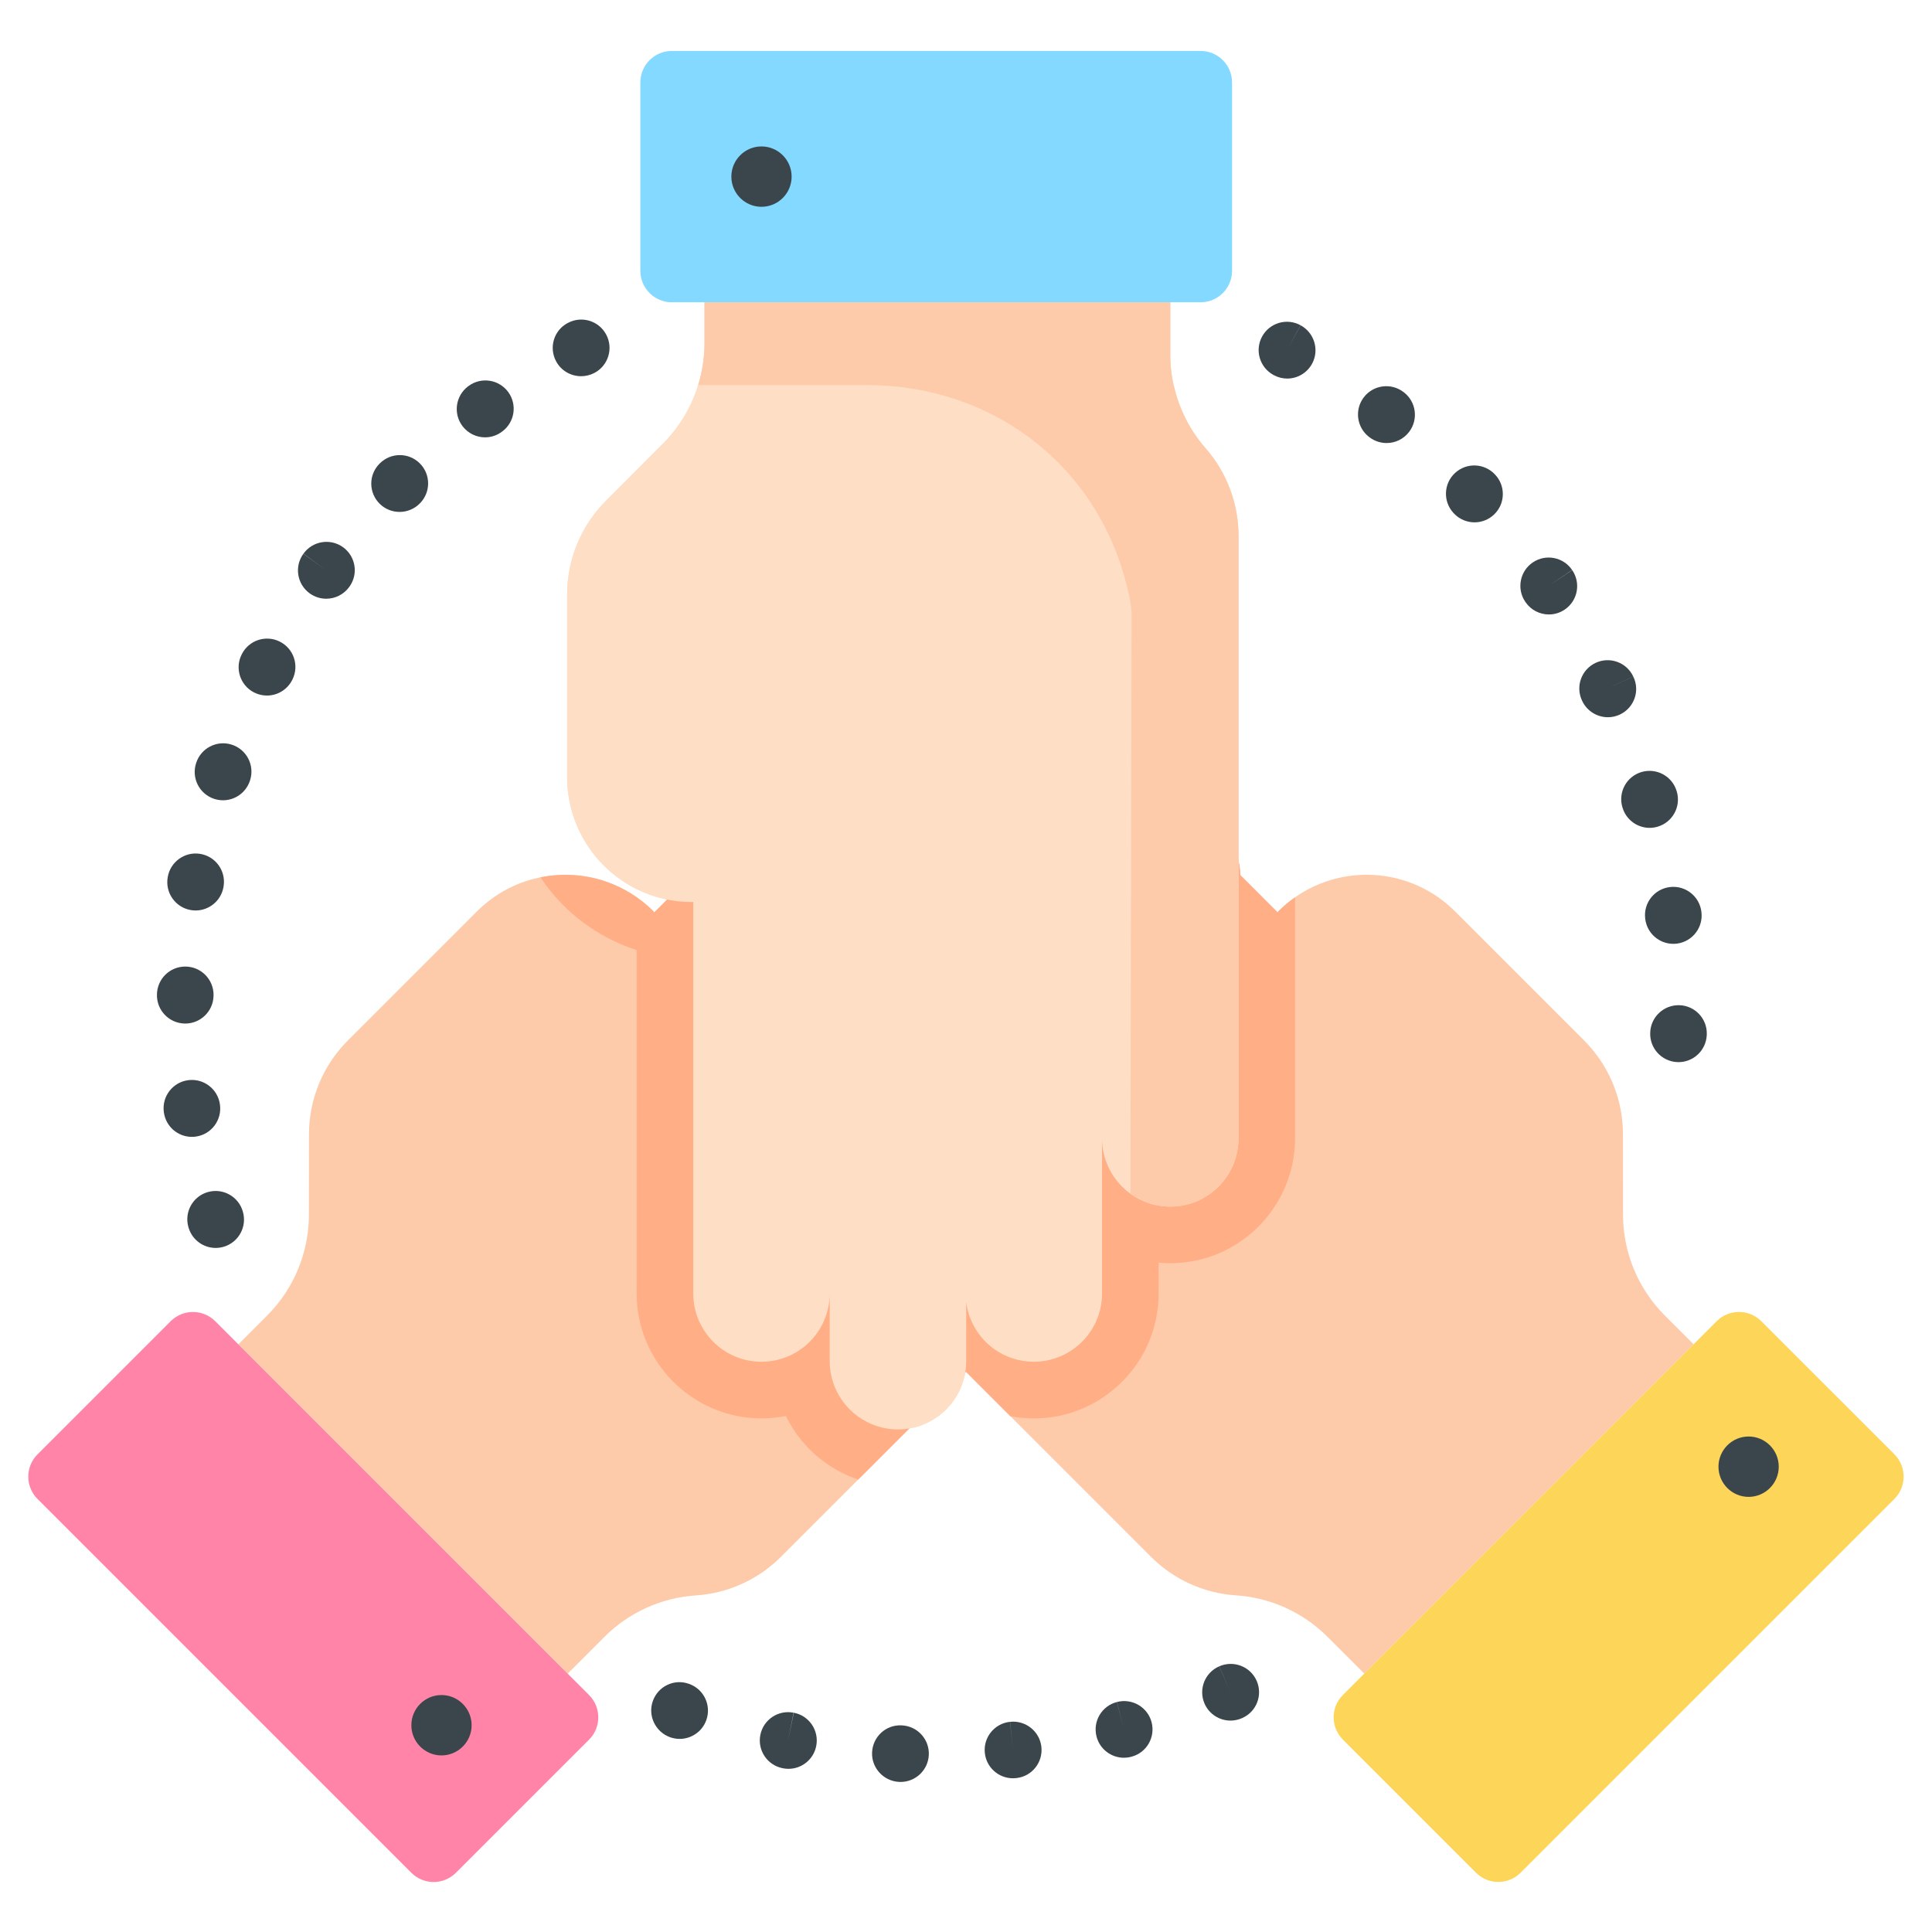 <svg width="512" height="512" viewBox="0 0 512 512" fill="none" xmlns="http://www.w3.org/2000/svg">
<path d="M305.031 412.574L192.109 299.652C185.031 292.574 185.023 281.125 192.086 274.063C194.879 271.27 198.367 269.578 201.996 269.008C207.523 268.113 213.402 269.805 217.679 274.082L188.601 245.008C185.066 241.469 183.289 236.84 183.293 232.215C183.293 231.254 183.371 230.285 183.523 229.32C184.105 225.688 185.789 222.207 188.582 219.414C191.347 216.649 194.773 214.973 198.351 214.379C203.226 213.567 208.359 214.754 212.453 217.945L201.386 206.879C197.851 203.344 196.074 198.695 196.074 194.07C196.07 193.09 196.152 192.098 196.316 191.129C196.894 187.524 198.578 184.059 201.359 181.277C204.152 178.485 207.636 176.797 211.281 176.223C216.808 175.332 222.687 177.024 226.964 181.301L239.636 193.973C235.363 189.699 233.668 183.817 234.558 178.289C235.132 174.66 236.812 171.18 239.613 168.379C246.672 161.324 258.132 161.328 265.207 168.402L338.589 241.789L338.797 241.496C342.515 237.777 346.898 235.133 351.574 233.555C363.117 229.668 376.394 232.324 385.601 241.531L419.82 275.75C426.398 282.328 430.086 291.238 430.101 300.527L430.121 321.934C430.129 331.938 434.109 341.535 441.195 348.621L448.828 356.25L361.55 443.524L351.8 433.774C345.316 427.289 336.691 423.383 327.547 422.785C319.05 422.227 311.054 418.602 305.031 412.574V412.574Z" fill="#FECBAA"/>
<path d="M355.878 449.191L454.937 350.133C458.203 346.867 463.495 346.867 466.757 350.133L502.038 385.41C505.3 388.676 505.3 393.965 502.038 397.23L402.976 496.293C399.71 499.555 394.421 499.555 391.156 496.293L355.878 461.012C352.613 457.75 352.613 452.457 355.878 449.191V449.191Z" fill="#FDD559"/>
<path d="M206.953 412.586L319.875 299.664C326.953 292.586 326.957 281.137 319.894 274.074C317.101 271.277 313.613 269.59 309.988 269.016C304.457 268.125 298.582 269.817 294.301 274.094L323.379 245.016C326.914 241.481 328.691 236.848 328.687 232.223C328.687 231.262 328.613 230.293 328.457 229.332C327.875 225.699 326.191 222.219 323.398 219.426C320.637 216.66 317.207 214.985 313.629 214.391C308.754 213.578 303.621 214.766 299.527 217.953L310.594 206.887C314.129 203.352 315.906 198.707 315.906 194.082C315.91 193.098 315.828 192.11 315.664 191.141C315.086 187.535 313.402 184.067 310.621 181.289C307.828 178.496 304.344 176.805 300.703 176.235C295.172 175.344 289.297 177.031 285.016 181.309L272.344 193.981C276.617 189.711 278.312 183.828 277.422 178.297C276.851 174.672 275.168 171.192 272.367 168.391C265.308 161.332 253.848 161.34 246.777 168.41L173.391 241.797L173.183 241.508C169.465 237.789 165.082 235.145 160.406 233.567C148.867 229.676 135.586 232.336 126.379 241.543L92.164 275.762C85.586 282.34 81.894 291.25 81.883 300.539L81.859 321.945C81.855 331.953 77.875 341.547 70.789 348.633L63.156 356.262L150.43 443.535L160.183 433.785C166.668 427.301 175.293 423.395 184.437 422.797C192.93 422.238 200.926 418.609 206.953 412.586Z" fill="#FECBAA"/>
<path d="M156.105 449.203L57.043 350.141C53.777 346.875 48.484 346.875 45.223 350.141L9.941 385.422C6.68 388.683 6.68 393.976 9.941 397.242L109.004 496.301C112.27 499.566 117.559 499.566 120.824 496.301L156.105 461.023C159.367 457.758 159.367 452.465 156.105 449.203V449.203Z" fill="#FF84A7"/>
<path d="M328.215 141.957V301.653C328.215 311.664 320.125 319.762 310.133 319.762C306.183 319.762 302.523 318.492 299.551 316.332C295.011 313.051 292.051 307.703 292.051 301.653V342.774C292.051 347.774 290.031 352.305 286.761 355.574C286.082 356.254 285.344 356.883 284.551 357.453C281.57 359.614 277.922 360.883 273.972 360.883C270.062 360.883 266.453 359.645 263.5 357.535C259.48 354.664 256.691 350.196 256.051 345.043V360.696C256.051 365.696 254.019 370.235 250.75 373.504C250.062 374.203 249.301 374.844 248.5 375.414C245.539 377.555 241.902 378.817 237.969 378.817C234.019 378.817 230.359 377.543 227.379 375.375C222.84 372.094 219.879 366.746 219.879 360.696V342.774C219.879 348.813 216.918 354.176 212.379 357.453C209.41 359.614 205.758 360.883 201.801 360.883C191.82 360.883 183.719 352.774 183.719 342.774V238.989L183.367 239.051C178.109 239.051 173.136 237.821 168.719 235.629C157.808 230.219 150.297 218.949 150.297 205.93V157.539C150.297 148.239 153.988 139.328 160.547 132.746L175.668 117.598C182.738 110.516 186.707 100.914 186.707 90.895V80.106H310.133V93.895C310.133 103.067 313.472 111.926 319.511 118.817C325.125 125.215 328.215 133.438 328.215 141.957V141.957Z" fill="#FEDFC5"/>
<path d="M319.894 274.074C317.101 271.277 313.613 269.59 309.988 269.016C304.457 268.125 298.582 269.817 294.304 274.094L323.383 245.016C326.918 241.481 328.691 236.848 328.691 232.223C328.691 231.262 328.613 230.293 328.457 229.332C327.879 225.695 326.195 222.219 323.402 219.426C320.636 216.66 317.207 214.985 313.629 214.391C308.758 213.578 303.625 214.766 299.531 217.953L310.597 206.887C314.133 203.352 315.906 198.707 315.906 194.082C315.914 193.098 315.828 192.11 315.664 191.141C315.086 187.535 313.402 184.067 310.625 181.289C307.832 178.496 304.344 176.805 300.703 176.235C295.172 175.344 289.297 177.031 285.019 181.309L272.347 193.981C276.617 189.711 278.316 183.828 277.422 178.297C276.851 174.672 275.168 171.192 272.367 168.391C265.308 161.332 253.847 161.34 246.777 168.41L173.39 241.797L173.183 241.508C169.465 237.789 165.082 235.145 160.406 233.567C154.871 231.699 148.933 231.36 143.238 232.508C147.828 239.442 154.238 245.192 162.058 249.07C164.226 250.145 166.449 251.047 168.715 251.777V342.774C168.715 361.031 183.554 375.883 201.797 375.883C203.988 375.883 206.152 375.672 208.258 375.254C210.613 380.067 214.121 384.301 218.547 387.5C221.293 389.5 224.289 391.031 227.441 392.094L319.871 299.66C326.953 292.586 326.961 281.137 319.894 274.074V274.074Z" fill="#FFAE85"/>
<path d="M343.203 301.652V237.789C341.652 238.875 340.172 240.113 338.785 241.5L338.582 241.789L265.195 168.402C258.125 161.332 246.66 161.324 239.605 168.383C236.804 171.184 235.121 174.66 234.547 178.289C233.656 183.82 235.355 189.703 239.625 193.973L226.953 181.301C222.675 177.024 216.8 175.336 211.269 176.227C207.629 176.797 204.14 178.488 201.347 181.281C198.57 184.059 196.886 187.527 196.304 191.133C196.144 192.102 196.058 193.09 196.066 194.074C196.066 198.699 197.839 203.344 201.379 206.879L212.445 217.945C208.347 214.758 203.214 213.57 198.343 214.383C194.765 214.977 191.336 216.652 188.57 219.418C185.777 222.211 184.093 225.688 183.515 229.324C183.359 230.285 183.281 231.254 183.281 232.215C183.281 236.84 185.054 241.473 188.589 245.008L217.668 274.086C213.39 269.809 207.515 268.117 201.984 269.008C198.359 269.582 194.871 271.27 192.078 274.063C185.015 281.129 185.023 292.578 192.101 299.656L267.75 375.305C269.781 375.692 271.859 375.887 273.964 375.887C280.972 375.887 287.675 373.715 293.316 369.625C294.757 368.586 296.117 367.426 297.359 366.184C303.605 359.942 307.043 351.629 307.043 342.777V334.625C308.062 334.719 309.089 334.766 310.125 334.766C328.363 334.762 343.203 319.91 343.203 301.652V301.652Z" fill="#FFAE85"/>
<path d="M328.215 141.957V301.653C328.215 311.664 320.125 319.762 310.133 319.762C309.863 319.762 309.574 319.762 309.281 319.742C305.672 319.574 302.324 318.344 299.574 316.344C299.562 316.344 299.562 316.332 299.551 316.332C295.011 313.051 292.051 307.703 292.051 301.653V342.774C292.051 347.774 290.031 352.305 286.761 355.574C286.082 356.254 285.344 356.883 284.551 357.453C281.57 359.614 277.922 360.883 273.972 360.883C270.062 360.883 266.453 359.645 263.5 357.535C259.48 354.664 256.691 350.196 256.051 345.043V360.696C256.051 365.696 254.019 370.235 250.75 373.504C250.062 374.203 249.301 374.844 248.5 375.414C245.539 377.555 241.902 378.817 237.969 378.817C234.019 378.817 230.359 377.543 227.379 375.375C222.84 372.094 219.879 366.746 219.879 360.696V342.774C219.879 348.813 216.918 354.176 212.379 357.453C209.41 359.614 205.758 360.883 201.801 360.883C191.82 360.883 183.719 352.774 183.719 342.774V238.989L183.367 239.051C178.109 239.051 173.136 237.821 168.719 235.629C157.808 230.219 150.297 218.949 150.297 205.93V157.539C150.297 148.239 153.988 139.328 160.547 132.746L175.668 117.598C180.039 113.215 183.23 107.875 185.019 102.055C186.14 98.457 186.707 94.664 186.707 90.895V80.106H310.133V93.895C310.133 96.985 310.461 100.246 311.324 103.227C312.761 108.957 315.562 114.305 319.511 118.817C325.074 125.168 328.215 133.496 328.215 141.957V141.957Z" fill="#FEDFC5"/>
<path d="M328.214 141.957V301.653C328.214 311.664 320.125 319.762 310.132 319.762C309.863 319.762 309.574 319.762 309.281 319.742C305.672 319.574 302.324 318.344 299.574 316.344L299.882 162.457C299.882 161.528 299.672 160.059 299.281 158.188C292.382 124.578 264.011 102.055 229.699 102.055H185.019C186.14 98.457 186.707 94.664 186.707 90.895V80.106H310.132V93.895C310.132 96.985 310.461 100.246 311.324 103.227C312.761 108.957 315.562 114.305 319.511 118.817C325.074 125.168 328.214 133.496 328.214 141.957V141.957Z" fill="#FECBAA"/>
<path d="M318.152 80.11H178.054C173.441 80.11 169.699 76.368 169.699 71.75V21.86C169.699 17.243 173.441 13.5 178.054 13.5H318.152C322.765 13.5 326.508 17.243 326.508 21.86V71.75C326.508 76.368 322.765 80.11 318.152 80.11Z" fill="#83D9FF"/>
<path d="M210.359 453.886L208.855 461.234L210.304 453.879C206.242 453.078 202.297 455.722 201.496 459.785C200.695 463.851 203.339 467.793 207.406 468.593C207.418 468.597 207.531 468.617 207.543 468.621C208.019 468.711 208.492 468.757 208.961 468.757C212.488 468.757 215.632 466.257 216.316 462.664C217.097 458.593 214.429 454.664 210.359 453.886Z" fill="#3A464B"/>
<path d="M267.703 456.297L268.449 463.757L267.679 456.3C263.558 456.722 260.562 460.406 260.988 464.527C261.382 468.386 264.64 471.261 268.437 471.261C268.695 471.261 268.957 471.246 269.214 471.222L269.421 471.199C273.523 470.718 276.433 467.019 275.976 462.918C275.515 458.82 271.804 455.867 267.703 456.297V456.297Z" fill="#3A464B"/>
<path d="M238.992 457.242C238.992 457.242 238.886 457.238 238.882 457.238C234.75 457.05 231.296 460.261 231.109 464.398C230.925 468.535 234.175 472.039 238.312 472.226C238.429 472.234 238.543 472.234 238.66 472.234C242.644 472.234 245.964 469.097 246.144 465.074C246.332 460.937 243.132 457.429 238.992 457.242V457.242Z" fill="#3A464B"/>
<path d="M182.656 446.265L182.562 446.23C178.664 444.832 174.414 446.871 173.015 450.769C171.613 454.668 173.683 458.98 177.582 460.383C178.422 460.683 179.277 460.824 180.117 460.824C183.191 460.824 186.078 458.922 187.176 455.859C188.578 451.961 186.554 447.664 182.656 446.265V446.265Z" fill="#3A464B"/>
<path d="M296.007 451.047L297.855 458.316L295.984 451.054C291.972 452.086 289.558 456.175 290.589 460.187C291.461 463.57 294.507 465.82 297.847 465.82C298.468 465.82 299.097 465.742 299.726 465.578C299.757 465.57 299.89 465.535 299.925 465.527C303.906 464.441 306.234 460.351 305.171 456.363C304.109 452.379 300.003 450.007 296.007 451.047V451.047Z" fill="#3A464B"/>
<path d="M323.121 441.59L326.093 448.472L323.097 441.597C319.3 443.254 317.562 447.672 319.214 451.468C320.445 454.293 323.203 455.976 326.097 455.976C327.093 455.976 328.113 455.773 329.085 455.351C329.117 455.336 329.238 455.285 329.269 455.269C333.031 453.57 334.691 449.164 333.011 445.394C331.332 441.621 326.902 439.929 323.121 441.59V441.59Z" fill="#3A464B"/>
<path d="M154.008 99.7C155.211 99.7 156.433 99.41 157.562 98.809C161.218 96.86 162.597 92.317 160.648 88.66C158.699 85.008 154.16 83.621 150.504 85.575L150.414 85.621C146.761 87.571 145.422 92.09 147.371 95.746C148.715 98.27 151.324 99.7 154.008 99.7Z" fill="#3A464B"/>
<path d="M67.254 183.469C68.367 184.051 69.558 184.328 70.734 184.328C73.433 184.328 76.043 182.867 77.383 180.309L77.516 180.047C79.344 176.328 77.812 171.832 74.094 170.008C70.402 168.188 65.941 169.688 64.09 173.356C62.176 177.02 63.59 181.547 67.254 183.469Z" fill="#3A464B"/>
<path d="M56.695 211.684C57.492 211.953 58.301 212.082 59.102 212.082C62.227 212.082 65.144 210.109 66.203 206.984L66.301 206.688C67.519 202.731 65.297 198.531 61.336 197.316C57.41 196.106 53.242 198.285 51.988 202.191C50.672 206.109 52.777 210.359 56.695 211.684Z" fill="#3A464B"/>
<path d="M82.051 157.231C83.383 158.199 84.926 158.668 86.457 158.668C88.773 158.668 91.062 157.594 92.527 155.578L92.625 155.445C95.031 152.078 94.246 147.406 90.887 145C87.523 142.59 82.836 143.363 80.422 146.723L86.465 151.168L80.398 146.754C77.961 150.106 78.703 154.797 82.051 157.231Z" fill="#3A464B"/>
<path d="M128.547 115.899C130.121 115.899 131.707 115.403 133.062 114.371C136.406 111.926 137.129 107.235 134.683 103.891C132.234 100.547 127.543 99.825 124.203 102.27L124.015 102.407C120.719 104.91 120.062 109.625 122.566 112.926C124.043 114.871 126.281 115.899 128.547 115.899Z" fill="#3A464B"/>
<path d="M50 325.426C50.992 328.648 53.953 330.715 57.156 330.715C57.887 330.715 58.633 330.605 59.367 330.379C63.305 329.172 65.527 325 64.348 321.055C63.219 317.117 59.137 314.805 55.164 315.887C51.168 316.976 48.812 321.101 49.902 325.098C49.926 325.176 49.977 325.348 50 325.426Z" fill="#3A464B"/>
<path d="M105.891 135.664C107.84 135.664 109.789 134.91 111.262 133.41C114.187 130.481 114.187 125.731 111.262 122.805C108.332 119.875 103.582 119.875 100.652 122.805L100.527 122.93C97.629 125.887 97.687 130.629 100.644 133.528C102.101 134.957 103.996 135.664 105.891 135.664Z" fill="#3A464B"/>
<path d="M58.289 292.727C57.762 288.652 54.039 285.762 49.961 286.246C45.852 286.738 42.914 290.469 43.402 294.582L43.445 294.883C43.992 298.609 47.191 301.281 50.852 301.281C51.211 301.281 51.578 301.254 51.949 301.199C56.031 300.605 58.863 296.809 58.289 292.727Z" fill="#3A464B"/>
<path d="M48.867 271.246C48.945 271.246 49.02 271.25 49.094 271.25C53.133 271.25 56.469 268.035 56.586 263.969L56.594 263.648C56.594 259.504 53.234 256.148 49.094 256.148C44.98 256.148 41.645 259.453 41.594 263.551C41.484 267.684 44.738 271.125 48.867 271.246V271.246Z" fill="#3A464B"/>
<path d="M50.512 241.168C50.961 241.246 51.402 241.285 51.844 241.285C55.406 241.285 58.566 238.734 59.219 235.106C59.238 234.996 59.254 234.887 59.27 234.777C59.875 230.68 57.043 226.867 52.941 226.266C48.891 225.664 45.098 228.449 44.445 232.488C43.734 236.559 46.445 240.438 50.512 241.168Z" fill="#3A464B"/>
<path d="M404.3 159.598C405.753 161.707 408.089 162.836 410.472 162.836C411.937 162.836 413.421 162.406 414.718 161.512C418.128 159.168 418.992 154.496 416.648 151.082L410.413 155.254L416.624 151.047C414.296 147.617 409.632 146.723 406.206 149.047C402.777 151.371 401.882 156.035 404.206 159.465L404.3 159.598Z" fill="#3A464B"/>
<path d="M442.601 235.07C438.484 235.531 435.523 239.246 435.987 243.363L436.027 243.688C436.562 247.426 439.773 250.125 443.445 250.125C443.796 250.125 444.155 250.102 444.515 250.051C448.581 249.469 451.417 245.723 450.89 241.66C450.417 237.555 446.691 234.609 442.601 235.07Z" fill="#3A464B"/>
<path d="M429.945 213.906L429.976 214.004C430.937 217.274 433.925 219.391 437.167 219.391C437.866 219.391 438.577 219.293 439.284 219.082C443.261 217.914 445.534 213.746 444.366 209.77L444.335 209.672C443.167 205.695 438.999 203.422 435.023 204.594C431.05 205.762 428.777 209.93 429.945 213.906V213.906Z" fill="#3A464B"/>
<path d="M419.351 185.863C420.659 188.524 423.335 190.074 426.116 190.074C427.222 190.074 428.347 189.828 429.406 189.305C433.12 187.477 434.663 183.008 432.831 179.289L426.034 182.457L432.823 179.274C431.066 175.524 426.601 173.91 422.851 175.668C419.101 177.426 417.484 181.891 419.241 185.641L419.351 185.863Z" fill="#3A464B"/>
<path d="M385.41 136.176C386.878 137.676 388.82 138.426 390.765 138.426C392.66 138.426 394.554 137.715 396.015 136.281C398.952 133.406 399.019 128.707 396.187 125.746C393.378 122.719 388.644 122.535 385.605 125.34C382.562 128.149 382.374 132.895 385.183 135.938L385.41 136.176Z" fill="#3A464B"/>
<path d="M445.038 266.387C440.917 266.281 437.468 269.512 437.324 273.633C437.136 277.738 440.288 281.234 444.398 281.465C444.542 281.473 444.679 281.477 444.824 281.477C448.773 281.477 452.081 278.387 452.304 274.391L452.316 274.082C452.433 269.945 449.175 266.508 445.038 266.387V266.387Z" fill="#3A464B"/>
<path d="M337.449 99.348L337.628 99.446C338.745 100.039 339.945 100.321 341.124 100.321C343.792 100.321 346.374 98.883 347.73 96.364C349.683 92.727 348.308 88.18 344.683 86.211L341.054 92.774L344.66 86.196C341.027 84.203 336.468 85.535 334.476 89.168C332.488 92.797 333.816 97.36 337.449 99.348V99.348Z" fill="#3A464B"/>
<path d="M362.816 115.797L362.933 115.887C364.288 116.914 365.878 117.41 367.46 117.41C369.726 117.41 371.964 116.387 373.441 114.442C375.945 111.141 375.296 106.438 371.999 103.934L371.949 103.899C368.663 101.375 363.956 101.992 361.433 105.278C358.909 108.563 359.531 113.274 362.816 115.797V115.797Z" fill="#3A464B"/>
<path d="M201.8 38.805C197.398 38.805 193.816 42.395 193.816 46.805C193.816 51.219 197.398 54.805 201.8 54.805C206.207 54.805 209.789 51.219 209.789 46.805C209.789 42.395 206.207 38.805 201.8 38.805Z" fill="#3A464B"/>
<path d="M463.402 380.687C458.995 380.687 455.413 384.277 455.413 388.687C455.413 393.097 458.995 396.687 463.402 396.687C467.804 396.687 471.386 393.097 471.386 388.687C471.386 384.277 467.804 380.687 463.402 380.687Z" fill="#3A464B"/>
<path d="M124.984 457.203C124.984 452.793 121.402 449.203 117 449.203C112.594 449.203 109.011 452.793 109.011 457.203C109.011 461.613 112.594 465.203 117 465.203C121.402 465.203 124.984 461.613 124.984 457.203Z" fill="#3A464B"/>
</svg>
